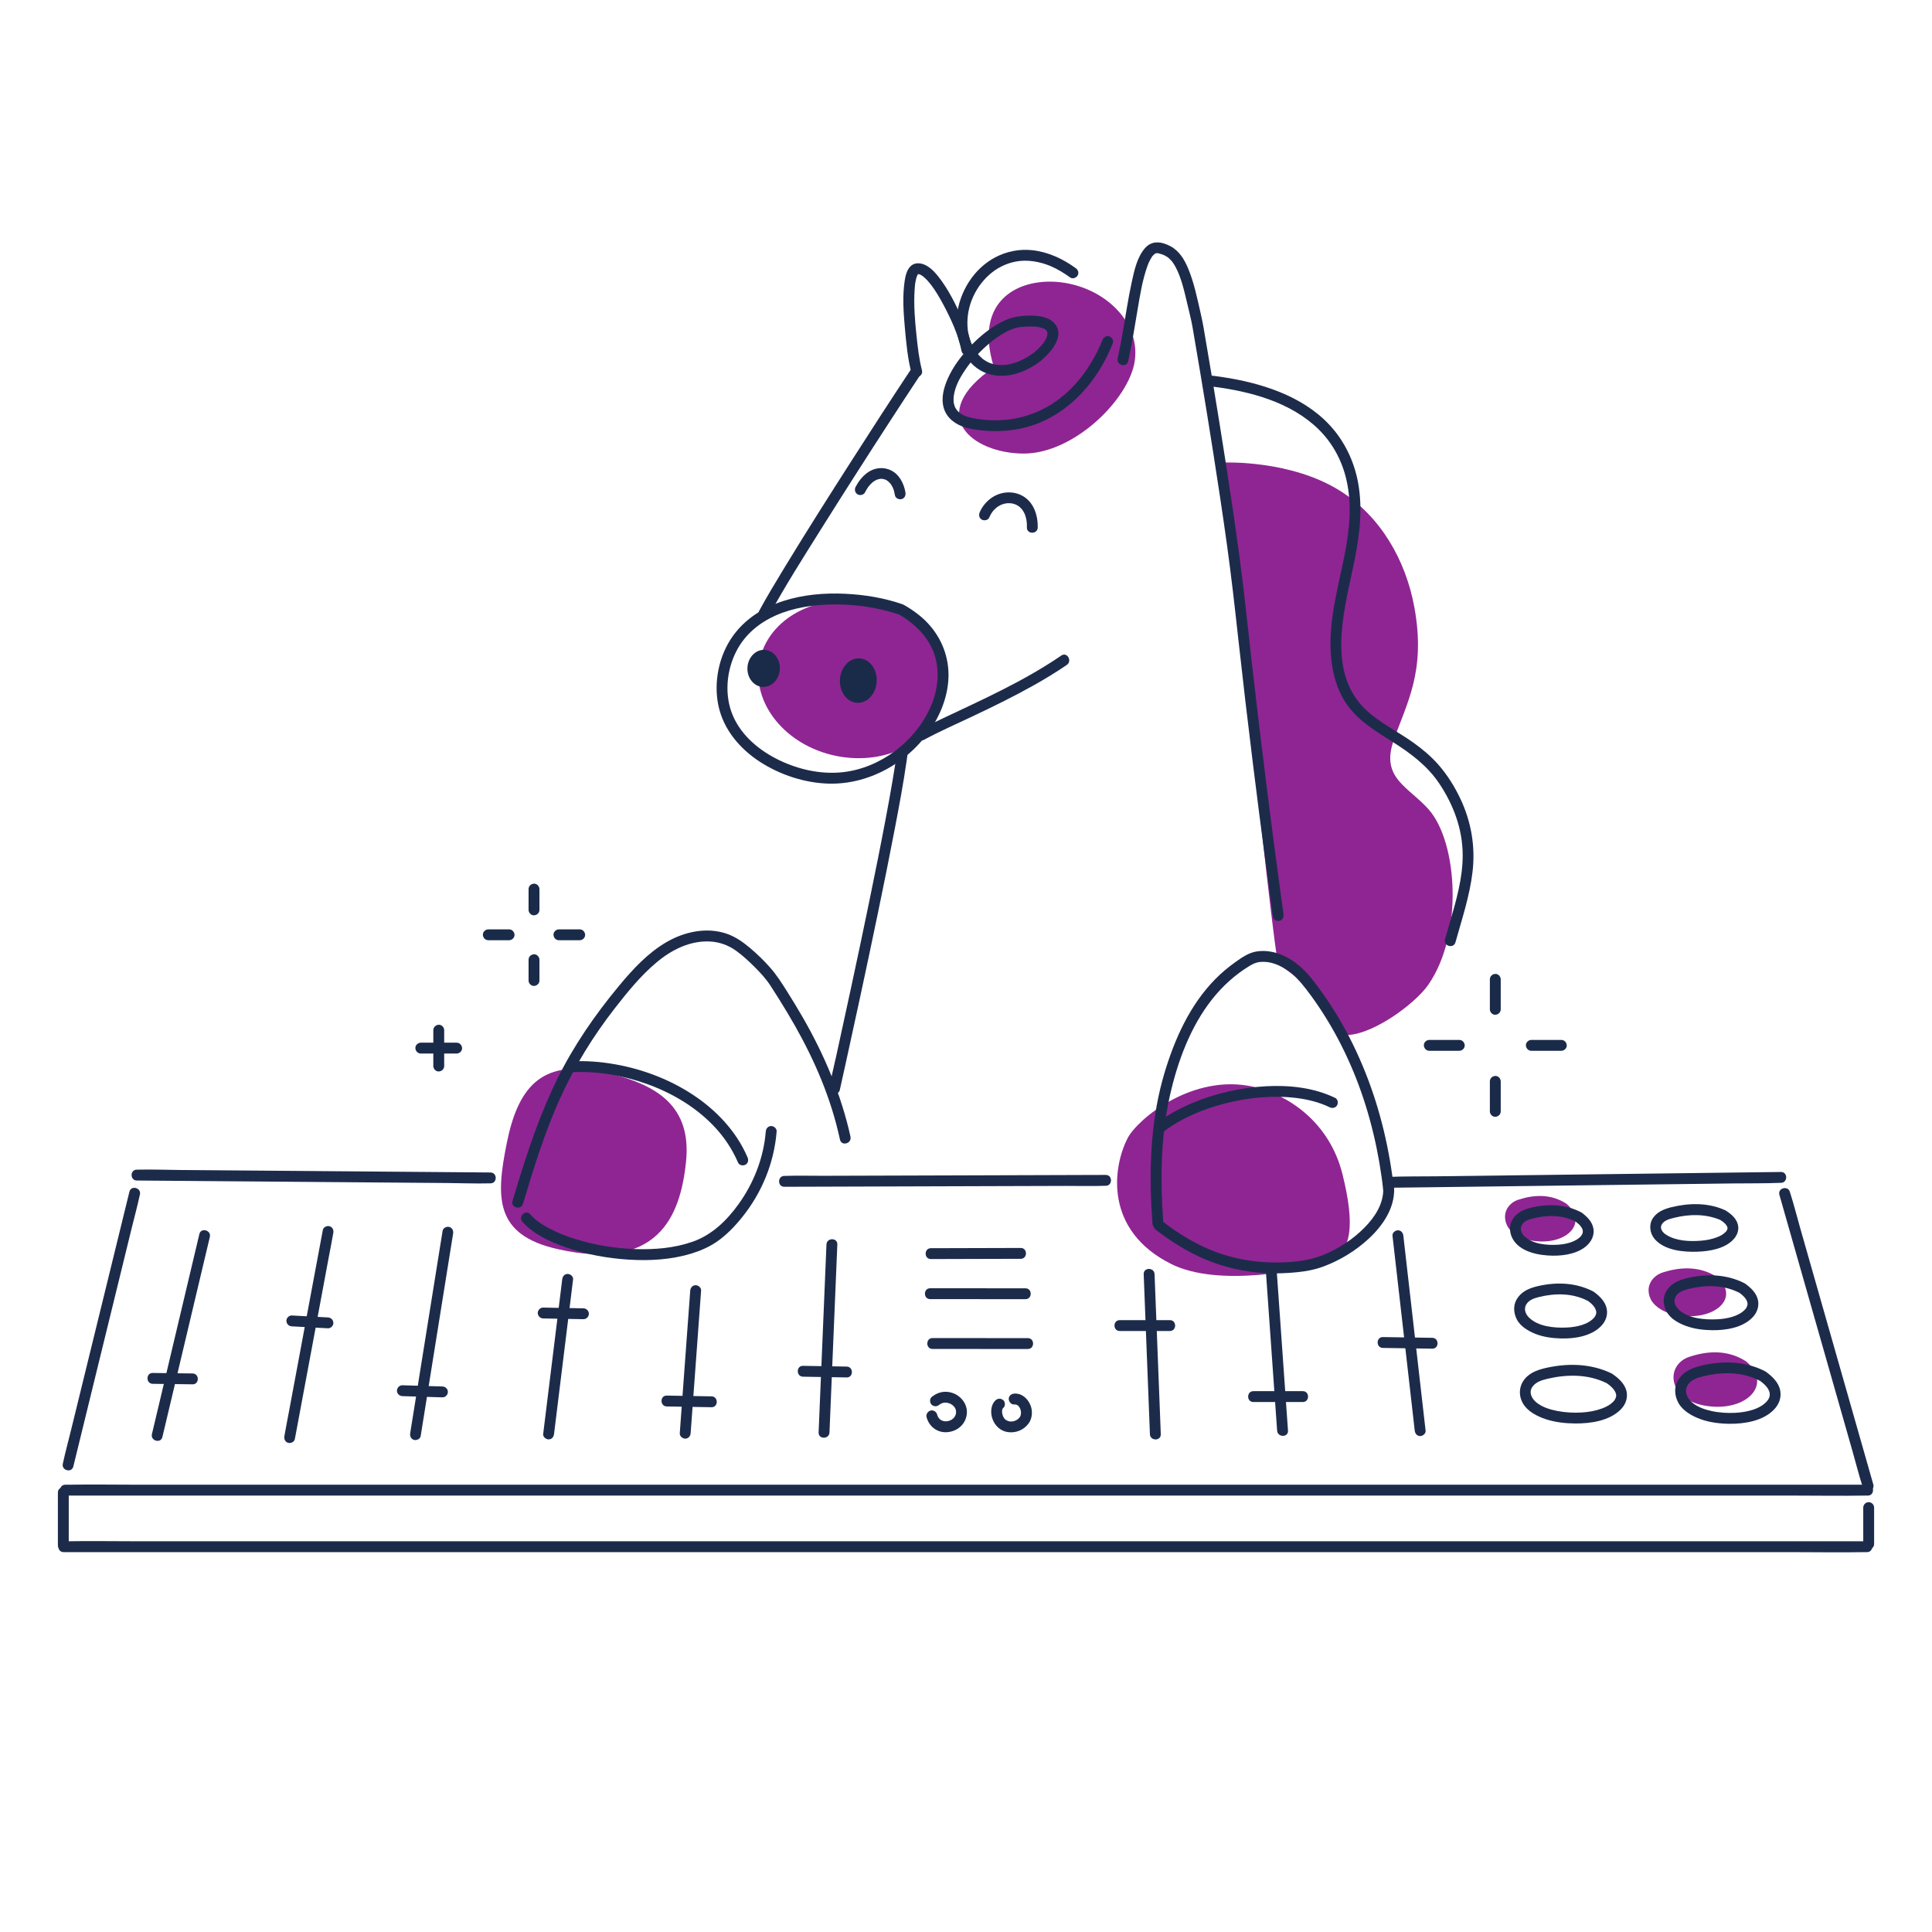 <?xml version="1.0" encoding="utf-8"?>
<svg xmlns="http://www.w3.org/2000/svg" id="Layer_6" data-name="Layer 6" viewBox="0 0 800 800">
  <defs>
    <style>
      .cls-1 {
        fill: #8f2593;
      }

      .cls-1, .cls-2, .cls-3 {
        stroke-width: 0px;
      }

      .cls-2 {
        fill: #1a2b49;
      }

      .cls-3 {
        fill: #1d2b4b;
      }
    </style>
  </defs>
  <path class="cls-1" d="M466.95,471.24c4.09-7.85,26.98-26.94,52.13-21.21,13.99,3.19,31.41,14.31,36.85,36.34,5.12,20.71,4.04,32.48-6.19,36.12-10.26,3.58-45.26,10.64-64.76.91-27.73-13.85-24.36-39.89-18.03-52.16Z"/>
  <path class="cls-1" d="M722.87,563.62c-7.4-4.7-15.57-4.31-22.97-1.91-4.97,1.38-8.91,6.56-5.88,13.02,2.15,4.02,6.69,6.23,10.74,7.09,17.34,3.7,29.88-8,18.44-17.96"/>
  <path class="cls-1" d="M648.38,498.28c-6.23-3.93-13.11-3.61-19.34-1.6-4.18,1.15-7.5,5.48-4.95,10.88,1.81,3.36,5.64,5.21,9.05,5.93,14.61,3.09,25.16-6.68,15.53-15.01"/>
  <path class="cls-1" d="M710.37,528.41c-6.86-4.13-14.44-3.79-21.3-1.68-4.61,1.21-8.26,5.77-5.45,11.45,2,3.53,6.21,5.48,9.96,6.24,16.08,3.25,27.71-7.03,17.1-15.79"/>
  <path class="cls-1" d="M284.05,481.23c-2.4,22.83-11.79,45.32-53.19,35.99-26.16-5.9-25.53-21.44-21-43.97,4.53-22.53,14.01-34.51,38.45-29.6,24.43,4.91,38.15,14.73,35.74,37.59Z"/>
  <path class="cls-1" d="M469.86,149.58c-2.4,15.79-25.15,38.26-45.97,38.23-21.37-.03-41.15-16.11-12.32-35.74-8.89-28.35,11.2-37.7,28.91-35.01,17.71,2.69,31.78,16.72,29.38,32.51Z"/>
  <path class="cls-1" d="M554.99,203.3c16.82,10.65,27.11,28.77,30.66,48.12,4.9,26.71-3.25,39.74-8.62,55.33-5.37,15.58,6.35,19.07,14.64,28.53,11.83,13.48,14.42,51.21-.2,72.43-5.61,8.14-24.3,21.83-35.35,20.85-4.91-11.79-14.48-21.18-27.02-29.48-6.92-47.68-21.94-207.56-21.94-207.56,0,0,27.48-1.09,47.83,11.78Z"/>
  <ellipse class="cls-1" cx="352.75" cy="281.34" rx="32.35" ry="38.97" transform="translate(7.42 571.74) rotate(-78.64)"/>
  <path class="cls-3" d="M373.68,250.2c-7.58-2.62-15.66-3.95-23.66-4.33-8.63-.42-17.51.34-25.76,3.02s-15.63,7.31-20.71,14.35c-5.87,8.13-8.14,19.22-6.06,29,2.09,9.86,8.91,17.86,17.21,23.23s18.45,8.72,28.33,9.01c17.8.52,35.03-9.91,43.95-25.14,4.05-6.91,6.48-15.13,5.6-23.19-.92-8.48-5.27-16-11.89-21.34-1.95-1.57-4.01-2.97-6.18-4.21-2.52-1.43-4.79,2.45-2.27,3.89,7.01,3.99,12.8,9.9,14.99,17.5,1.93,6.71.99,14.06-1.78,20.45-6.28,14.51-20.84,25.63-36.59,27.32-8.89.95-18.03-1.08-26.05-4.91s-15.61-9.94-19.28-18.38c-3.67-8.44-2.78-18.7,1.35-26.77,3.55-6.95,9.46-11.84,16.6-14.97s15.39-4.34,23.28-4.44c7.86-.1,15.36.79,22.92,2.8,1.62.43,3.22.92,4.81,1.47,2.74.95,3.92-3.4,1.2-4.34h0Z"/>
  <path class="cls-3" d="M382.62,306.33c6.4-3.46,13.08-6.4,19.65-9.5,8.61-4.07,17.18-8.25,25.49-12.9,4.77-2.67,9.46-5.51,13.98-8.6,2.37-1.63.13-5.53-2.27-3.89-15.39,10.54-32.5,18.18-49.3,26.13-3.3,1.56-6.61,3.13-9.82,4.87-2.55,1.38-.28,5.27,2.27,3.89h0Z"/>
  <path class="cls-3" d="M318.26,255.19c6.8-12.51,14.5-24.57,22.06-36.63,9.34-14.9,18.82-29.7,28.4-44.45,3.97-6.11,7.95-12.21,11.97-18.28,1.61-2.42-2.29-4.68-3.89-2.27-8.15,12.28-16.15,24.67-24.1,37.08-9.41,14.69-18.76,29.42-27.82,44.32-3.6,5.92-7.2,11.87-10.51,17.96-1.38,2.54,2.5,4.82,3.89,2.27h0Z"/>
  <path class="cls-3" d="M347.76,451.26c.81-3.61,1.6-7.22,2.4-10.83,1.98-8.99,3.94-17.98,5.88-26.98,2.53-11.76,5.03-23.53,7.47-35.3s4.82-23.55,7.08-35.36c1.75-9.16,3.47-18.34,4.8-27.57.14-.99.28-1.98.41-2.97.16-1.21-1.15-2.25-2.25-2.25-1.35,0-2.09,1.04-2.25,2.25-.08.62.03-.19-.02.17-.03.21-.06.42-.09.63-.06.44-.12.87-.19,1.31-.14.93-.28,1.87-.42,2.8-.32,2.06-.66,4.12-1.01,6.18-.83,4.91-1.73,9.8-2.64,14.69-2.19,11.65-4.53,23.28-6.92,34.89-2.43,11.83-4.93,23.65-7.47,35.46-2.03,9.46-4.08,18.91-6.16,28.36-.96,4.38-2.04,8.74-2.91,13.14-.01.06-.03.13-.04.19-.63,2.82,3.71,4.03,4.34,1.2h0Z"/>
  <path class="cls-3" d="M381.76,153.33c-1.24-4.87-1.75-9.6-2.26-14.42-.67-6.25-1.18-12.61-.78-18.89.04-.62.09-1.24.15-1.86.01-.11.11-.91.04-.42.04-.32.09-.64.15-.95.09-.52.2-1.03.34-1.54.06-.2.11-.4.18-.6.08-.23.34-.81.08-.27.15-.32.34-.62.51-.93-.09.16-.29.27.03,0,.41-.35-.44.27,0,0,.28-.17-.59.17-.11.05s-.5.08.04,0c.09-.01.18,0,.27,0,.3,0-.57-.15-.12-.02.23.07.46.13.7.2.31.09-.34-.22.17.09.19.12.39.22.58.34.12.07.67.47.51.35-.1-.08.45.39.59.51.97.88,1.85,1.88,2.66,2.92,1.8,2.33,3.65,5.46,5.15,8.28,3.15,5.94,6.2,12.46,7.49,19.11.55,2.84,4.89,1.64,4.34-1.2-1.25-6.44-4.16-12.77-7.11-18.58-1.64-3.23-3.43-6.4-5.57-9.33-1.7-2.32-3.65-4.8-6.22-6.21-2.05-1.13-4.75-1.49-6.55.31-1.52,1.52-2.07,3.83-2.39,5.89-.99,6.4-.53,13.04.04,19.46s1.18,12.78,2.75,18.92c.72,2.8,5.06,1.62,4.34-1.2h0Z"/>
  <path class="cls-3" d="M467.15,149.61c1.59-7.12,2.7-14.33,3.92-21.52,1.02-5.97,1.97-12.11,4.02-17.83.38-1.07.67-1.78,1.22-2.78.21-.39.45-.77.69-1.14.27-.41-.03,0,.2-.28.14-.17.29-.33.45-.49.13-.13.26-.25.4-.37.09-.08-.28.15.1-.05.14-.08.28-.16.43-.24.02,0-.29.1.14-.03s.1-.04.11-.04c.17,0,.33,0,.49,0,.45,0-.04-.02.09,0,.24.05.47.11.7.17.39.1.78.22,1.16.35.1.03.67.26.46.17-.19-.08.33.15.43.2.34.17.66.35.98.55.16.1.31.21.46.31.3.21-.17-.17.21.16.55.47,1.35,1.31,1.63,1.67.33.43,1,1.51,1.39,2.24,2.44,4.6,3.65,10.29,4.89,15.5.76,3.18,1.57,6.36,2.13,9.58,1.09,6.27,2.15,12.54,3.19,18.82,1.84,11.01,3.63,22.02,5.36,33.05,1.98,12.62,3.89,25.26,5.65,37.92,1.78,12.79,3.22,25.6,4.63,38.43,1.94,17.61,4.01,35.2,6.19,52.78,1.69,13.68,3.45,27.35,5.27,41.02.93,7.01,1.88,14.02,2.86,21.03.04.3.09.61.13.91.17,1.2,1.7,1.86,2.77,1.57,1.3-.36,1.74-1.56,1.57-2.77-.69-4.93-1.36-9.86-2.03-14.79-1.69-12.56-3.37-25.51-4.97-38.22-2.19-17.43-4.29-34.88-6.26-52.34-1.59-14.11-3.03-28.23-4.92-42.3-1.74-12.95-3.66-25.88-5.66-38.79-1.82-11.71-3.7-23.41-5.65-35.11-1.18-7.11-2.38-14.22-3.61-21.33-.35-2.01-.76-3.96-1.22-5.96-1.41-6.16-2.69-12.52-5.12-18.39-1.54-3.73-3.68-7.35-7.36-9.31s-7.65-2.51-10.53.76c-3.29,3.74-4.46,9.27-5.49,14-1.53,6.96-2.54,14.03-3.77,21.05-.62,3.56-1.29,7.11-2.08,10.63-.63,2.82,3.71,4.03,4.34,1.2h0Z"/>
  <path class="cls-3" d="M445.39,111c-5.33-3.86-11.39-6.68-17.97-7.4-5.27-.58-10.64.49-15.32,2.96-8.87,4.69-14.7,14.11-15.86,23.96-1.05,8.91,2.57,19.86,11.35,23.68,7.59,3.3,16.48.45,22.78-4.33,4.31-3.27,11.36-10.94,5.93-16.32-2.85-2.82-7.6-3-11.34-2.81-2.28.11-4.57.33-6.74,1.09s-4.02,1.7-5.88,2.84c-4.26,2.62-8.11,5.99-11.46,9.69s-6.31,7.7-8.33,12.19c-1.7,3.78-2.95,8.13-1.8,12.26,1.21,4.35,4.96,7.02,9.14,8.24,3.28.96,6.85,1.28,10.25,1.43s6.94-.07,10.38-.62c5.99-.96,11.8-3.18,16.94-6.41,8.95-5.61,15.98-14.08,20.71-23.46.98-1.94,1.86-3.94,2.65-5.96.44-1.13-.49-2.47-1.57-2.77-1.27-.35-2.32.44-2.77,1.57s-.5,1.26-.94,2.26c-.41.92-.85,1.83-1.3,2.73-.98,1.95-2.07,3.84-3.24,5.68-2.56,4-5.48,7.57-9.01,10.84-8.1,7.51-18.56,11.7-29.64,11.69-3.25,0-6.54-.27-9.73-.94-2.14-.45-3.61-.92-5.33-2.21.31.23-.03-.02-.14-.12-.16-.15-.32-.29-.47-.44-.13-.13-.25-.26-.37-.39-.06-.07-.12-.13-.17-.2-.37-.43.16.24-.02-.03-.21-.31-.41-.62-.58-.95-.08-.15-.15-.31-.22-.46.21.45-.02-.08-.08-.26-.12-.36-.2-.72-.28-1.08-.02-.08-.1-.61-.06-.31.04.28-.03-.36-.04-.5-.02-.4-.03-.79,0-1.19,0-.19.02-.37.03-.56.01-.17.1-.82.03-.36.6-4.07,2.36-7.3,4.67-10.75,2.48-3.71,5.59-7.16,9.05-10.21,1.71-1.51,3.13-2.63,5.03-3.88.86-.56,1.74-1.1,2.64-1.59.41-.22.83-.44,1.25-.64.19-.09.38-.18.57-.27.09-.04.19-.08.28-.13.24-.11-.27.11.12-.05.8-.32,1.61-.6,2.45-.8.37-.09.74-.16,1.12-.23s-.42.03.22-.03c.41-.04.82-.09,1.23-.12,1.22-.1,2.45-.16,3.67-.13.51,0,1.01.03,1.52.07.22.02.43.04.65.06.03,0,.37.05.11.01-.3-.04.24.04.29.05.77.15,1.52.34,2.26.61.13.05-.37-.21.01.01.14.08.29.15.44.23.12.07.23.15.34.21.45.25-.11-.14.05.03.18.18.36.37.54.54.07.06-.24-.45-.08-.1.05.11.15.29.22.38.24.29-.07-.22-.05-.14.03.12.08.24.12.36.03.1.04.22.07.32.09.24,0-.57-.01-.05,0,.24-.02.5,0,.74.02.42.05-.25.02-.13-.04.16-.06.32-.1.48-.06.27-.15.53-.24.79-.04.13-.09.25-.14.37.17-.46.07-.16-.05.09-.3.6-.63,1.17-1.01,1.72-.09.13-.18.26-.27.38-.3.43.16-.19-.09.12s-.5.6-.76.89c-.51.57-1.05,1.11-1.61,1.62-.32.29-.64.57-.97.84-.14.12-.29.24-.44.35-.03.02-.28.21-.07.06.23-.18-.23.17-.23.17-1.43,1.03-2.92,1.96-4.51,2.73-.36.17-.72.34-1.08.5.41-.18-.19.08-.29.12-.22.08-.43.17-.65.25-.87.32-1.75.59-2.65.8-.38.09-.77.17-1.15.24-.22.04-.45.08-.68.11-.26.04.09-.01.12-.01-.13.02-.26.03-.39.04-.87.08-1.73.12-2.6.08-.41-.02-.83-.05-1.24-.1.52.06-.13-.02-.25-.05-.22-.04-.44-.08-.65-.13-.4-.09-.8-.2-1.2-.33-.21-.07-.42-.15-.64-.22-.09-.03-.18-.07-.27-.1-.32-.13.32.14,0,0-.82-.37-1.59-.82-2.32-1.33-.11-.08-.22-.16-.33-.24.03.03.25.2.05.03-.16-.13-.32-.27-.48-.41-.38-.34-.74-.69-1.08-1.06-1.29-1.39-2.42-3.2-3.26-5.13-.16-.36.1.25-.05-.12-.04-.11-.09-.22-.13-.33-.08-.22-.17-.44-.24-.67-.18-.52-.34-1.05-.48-1.58-.13-.49-.25-.99-.34-1.5-.05-.27-.1-.54-.15-.81-.05-.33-.06-.41-.06-.46-.97-8.45,2.45-16.95,8.71-22.67,3.13-2.86,6.96-4.83,11.26-5.64,4.6-.87,9.78-.02,14.32,1.9,2.88,1.22,5.58,2.88,8.11,4.71.99.71,2.51.17,3.08-.81.66-1.14.18-2.36-.81-3.08h0Z"/>
  <path class="cls-3" d="M429.71,218.41c.08-5.07-1.66-10.54-6.37-13.12-3.9-2.14-8.84-1.76-12.52.69-2.25,1.5-4.04,3.61-5.12,6.09-.48,1.11-.33,2.41.81,3.08.95.56,2.59.31,3.08-.81.4-.91.88-1.78,1.48-2.58-.29.39.18-.2.24-.28.14-.16.29-.32.44-.48.32-.33.66-.63,1.01-.92-.41.33.17-.12.26-.18.17-.12.34-.23.52-.33s.35-.2.53-.3c.11-.06.75-.36.51-.26-.25.11.26-.1.37-.14.19-.07.38-.13.57-.18.43-.13.87-.22,1.31-.29.26-.04-.18.02-.19.02.11,0,.22-.03.33-.03.19-.01.38-.03.58-.03.44-.01.87.02,1.31.06.32.03-.43-.08-.11-.01.08.02.16.03.24.04.21.05.43.09.64.15.18.05.37.11.55.17.12.04.68.27.42.15-.3-.13.25.13.33.17.2.1.39.21.58.33.17.1.33.22.49.33.21.14-.1-.09-.12-.1.11.09.22.18.33.27.33.29.63.6.92.93.06.07.11.14.17.21.21.25-.21-.3-.02-.02.16.23.32.46.46.7.13.22.26.44.37.67.07.13.34.75.18.37.23.56.41,1.13.55,1.72.34,1.38.4,2.33.37,3.91-.05,2.9,4.45,2.9,4.5,0h0Z"/>
  <path class="cls-3" d="M374.92,203.92c-.59-3.63-2.51-7.45-5.95-9.14-3.25-1.61-7.03-1.13-9.91,1.03-2.04,1.53-3.6,3.54-4.77,5.8-.56,1.08-.28,2.44.81,3.08,1.01.59,2.52.28,3.08-.81.31-.6.64-1.18,1.01-1.75s.45-.67.75-1.02c.36-.43.75-.83,1.17-1.21.05-.05.58-.48.38-.33s.33-.23.39-.27c.4-.26.82-.49,1.25-.69-.51.24,0,0,.1-.02.21-.07.42-.14.64-.19s.42-.09.63-.13c-.63.12-.04.02.11,0,.18,0,.36-.01.55,0,.16,0,.84.12.17,0,.36.07.7.16,1.05.25.1.03.2.07.29.1-.3-.13-.33-.15-.11-.04.18.1.38.19.56.29s.36.24.54.35c.38.23-.3-.28.06.05.33.31.65.63.96.96.34.37-.18-.28.08.1.14.2.28.4.4.61s.26.44.37.66c.04.08.38.81.19.36.42,1,.68,2.07.86,3.14.2,1.2,1.69,1.87,2.77,1.57,1.27-.35,1.77-1.56,1.57-2.77h0Z"/>
  <path class="cls-3" d="M502.19,160.09c15.6,1.99,32.44,6.44,43.94,17.82,5.71,5.65,9.52,12.78,11.35,20.57,2.44,10.38,1.3,21.04-.74,31.38-2.21,11.19-5.3,22.29-5.76,33.74-.4,9.97,1.19,20.82,7.37,28.97,4.8,6.33,11.59,10.42,18.21,14.58,7.4,4.66,14.39,9.84,19.34,17.19,5.95,8.85,9.75,19.02,9.77,29.75.01,9.51-2.66,18.72-5.29,27.77-.69,2.37-1.38,4.74-2.04,7.11-.78,2.79,3.56,3.99,4.34,1.2,2.68-9.59,5.86-19.08,7.05-29.01,1.26-10.47-.48-20.81-4.98-30.34-2.4-5.08-5.42-9.93-9.13-14.16-3.05-3.48-6.6-6.46-10.36-9.14-6.37-4.55-13.62-8.03-19.4-13.35-16.23-14.94-9.75-39.71-5.74-58.45,2.39-11.16,4.23-22.44,2.57-33.84-1.25-8.63-4.63-16.79-10.13-23.58-10.59-13.06-27.61-18.98-43.66-21.73-2.23-.38-4.46-.7-6.7-.99-1.21-.15-2.25,1.14-2.25,2.25,0,1.34,1.04,2.1,2.25,2.25h0Z"/>
  <g>
    <ellipse class="cls-2" cx="355.41" cy="281.81" rx="9.22" ry="7.62" transform="translate(54.85 621.52) rotate(-86.91)"/>
    <ellipse class="cls-2" cx="316.22" cy="276.77" rx="7.68" ry="6.72" transform="translate(22.8 577.61) rotate(-86.91)"/>
  </g>
  <g>
    <path class="cls-3" d="M481.73,506.64c-1.31-17.68-1.19-35.67,2.72-53.04,3.16-14.07,8.52-28.6,17.59-39.98,4.26-5.35,9.35-9.98,15.19-13.54,1.27-.77,2.36-1.37,3.83-1.65,1.03-.19,2.37-.2,3.57-.07,2.88.33,5.68,1.6,8.11,3.2,3.26,2.15,5.82,5.08,8.18,8.14,2.49,3.23,4.83,6.59,7.02,10.02,4.36,6.82,8.14,14,11.37,21.42,6.39,14.66,10.53,30.32,12.77,46.14.26,1.83.48,3.67.68,5.5.13,1.21.94,2.25,2.25,2.25,1.11,0,2.38-1.03,2.25-2.25-1.83-16.59-5.63-32.97-11.81-48.49-3.14-7.89-6.83-15.55-11.17-22.85-2.19-3.68-4.54-7.27-7.05-10.75s-5.01-6.96-8.14-9.84c-5.03-4.62-11.74-7.93-18.71-6.88-3.37.51-6.25,2.57-8.97,4.51-2.98,2.13-5.79,4.5-8.35,7.12-10.44,10.68-16.73,24.76-20.94,38.91-5.29,17.8-6.28,36.64-5.36,55.1.12,2.33.27,4.67.44,7,.09,1.21.97,2.25,2.25,2.25,1.15,0,2.34-1.03,2.25-2.25h0Z"/>
    <path class="cls-3" d="M552.85,454.61c-8.81-4.26-18.9-5.34-28.58-4.82-10.44.55-20.87,2.88-30.51,6.93-4.97,2.09-9.76,4.62-14.07,7.89-.97.73-1.47,1.94-.81,3.08.56.95,2.1,1.55,3.08.81,7.48-5.67,16.38-9.29,25.42-11.6,9.54-2.43,19.6-3.44,29.4-2.25,4.73.58,9.5,1.76,13.8,3.84,1.09.53,2.43.3,3.08-.81.58-.99.29-2.55-.81-3.08h0Z"/>
    <path class="cls-3" d="M572.77,492.12c.2,6.22-3.44,11.83-7.72,16.17-4.77,4.84-10.7,8.74-16.99,11.3-6.86,2.79-14.32,3.31-21.66,3.15-7.92-.17-15.74-1.64-23.16-4.41-7.82-2.93-15.08-7.34-21.66-12.45-.96-.74-2.25-.93-3.18,0-.78.78-.96,2.43,0,3.18,6.43,5,13.29,9.33,20.82,12.49,7.75,3.25,15.99,5.1,24.38,5.59,4.59.27,9.2.11,13.77-.37,3.61-.38,7.05-1.02,10.47-2.28,6.98-2.57,13.52-6.56,18.97-11.62,5.74-5.33,10.73-12.6,10.47-20.74-.09-2.89-4.59-2.9-4.5,0h0Z"/>
  </g>
  <g>
    <path class="cls-3" d="M352.18,470.7c-3.85-17.38-10.78-33.75-19.62-49.16-2.19-3.82-4.48-7.57-6.83-11.29-2.09-3.31-4.17-6.57-6.77-9.52s-5.33-5.61-8.28-8.1-6-4.67-9.67-5.96c-8.28-2.9-17.56-.89-24.97,3.4-7.81,4.53-14.05,11.31-19.76,18.19-9.92,11.96-18.77,24.78-25.64,38.74s-11.91,28.94-16.49,43.88c-.65,2.13-1.29,4.26-1.93,6.39-.83,2.78,3.51,3.97,4.34,1.2,4.43-14.81,9.03-29.66,15.41-43.77,6-13.28,13.66-25.7,22.61-37.19,5.27-6.77,10.78-13.58,17.39-19.09,6.19-5.17,13.84-9.02,22.09-8.56,3.89.21,7.54,1.54,10.7,3.8,2.78,1.98,5.31,4.36,7.72,6.76s4.73,4.91,6.58,7.77c2.35,3.62,4.64,7.27,6.86,10.97,8.73,14.53,15.99,29.85,20.34,46.28.57,2.14,1.08,4.29,1.56,6.46.63,2.83,4.97,1.63,4.34-1.2h0Z"/>
    <path class="cls-3" d="M309.51,479.18c-4.59-10.7-12.83-19.39-22.45-25.77-9.63-6.39-20.79-10.64-32.15-12.67-6.06-1.08-12.24-1.58-18.4-1.25-2.88.15-2.9,4.65,0,4.5,10.63-.57,21.32,1.27,31.33,4.85,10.34,3.7,20.14,9.47,27.75,17.46,4.22,4.43,7.63,9.53,10.04,15.15.48,1.12,2.12,1.37,3.08.81,1.16-.68,1.29-1.96.81-3.08h0Z"/>
    <path class="cls-3" d="M317.09,468.52c-.87,10.81-4.91,21.22-11.22,30.02-4.99,6.95-11.12,12.84-19.08,15.63-7.54,2.64-15.63,3.3-23.57,3.05-8.37-.27-16.74-1.62-24.74-4.09-3.97-1.22-7.63-2.63-11.25-4.59-3.09-1.68-5.43-3.21-7.7-5.75-1.94-2.16-5.11,1.03-3.18,3.18,4.67,5.21,11.59,8.29,18.06,10.56,8.33,2.92,17.17,4.52,25.97,5.06,8.59.53,17.5.03,25.77-2.48,3.67-1.11,7.28-2.65,10.46-4.8,4.07-2.76,7.61-6.44,10.68-10.26,8.18-10.16,13.26-22.51,14.3-35.53.1-1.21-1.1-2.25-2.25-2.25-1.3,0-2.15,1.03-2.25,2.25h0Z"/>
  </g>
  <path class="cls-3" d="M574.66,491.83c5.41-.07,10.82-.14,16.23-.2,12.99-.16,25.98-.32,38.97-.49,15.62-.2,31.24-.39,46.86-.59,13.57-.17,27.15-.34,40.72-.51,6.57-.08,13.18.02,19.74-.25.09,0,.18,0,.27,0,2.89-.04,2.9-4.54,0-4.5-5.41.07-10.82.14-16.23.2-12.99.16-25.98.32-38.97.49-15.62.2-31.24.39-46.86.59-13.57.17-27.15.34-40.72.51-6.57.08-13.18-.02-19.74.25-.09,0-.18,0-.27,0-2.89.04-2.9,4.54,0,4.5h0Z"/>
  <path class="cls-3" d="M457.86,486.51c-4.41.01-8.83.03-13.24.04-10.6.03-21.19.06-31.79.1-12.82.04-25.64.08-38.46.12-11.08.03-22.16.07-33.24.1-5.37.02-10.77-.15-16.13.05-.07,0-.15,0-.22,0-2.9,0-2.9,4.51,0,4.5,4.41-.01,8.83-.03,13.24-.04,10.6-.03,21.19-.06,31.79-.1,12.82-.04,25.64-.08,38.46-.12,11.08-.03,22.16-.07,33.24-.1,5.37-.02,10.77.15,16.13-.05.07,0,.15,0,.22,0,2.9,0,2.9-4.51,0-4.5h0Z"/>
  <path class="cls-3" d="M203.09,485.5c-4.88-.04-9.75-.08-14.63-.12-11.62-.09-23.24-.19-34.86-.28-14.13-.11-28.27-.23-42.4-.34-12.15-.1-24.3-.19-36.45-.29-5.93-.05-11.9-.29-17.83-.14-.08,0-.16,0-.25,0-2.9-.02-2.9,4.48,0,4.5,4.88.04,9.75.08,14.63.12,11.62.09,23.24.19,34.86.28,14.13.11,28.27.23,42.4.34,12.15.1,24.3.19,36.45.29,5.93.05,11.9.29,17.83.14.08,0,.16,0,.25,0,2.9.02,2.9-4.48,0-4.5h0Z"/>
  <path class="cls-3" d="M53.59,493.46c-.92,3.74-1.83,7.48-2.75,11.22-2.2,8.98-4.4,17.95-6.59,26.93-2.65,10.81-5.3,21.63-7.95,32.44-2.3,9.38-4.6,18.77-6.89,28.15-1.11,4.54-2.36,9.08-3.34,13.65-.01.07-.03.13-.05.2-.69,2.81,3.65,4.01,4.34,1.2.92-3.74,1.83-7.48,2.75-11.22,2.2-8.98,4.4-17.95,6.59-26.93,2.65-10.81,5.3-21.63,7.95-32.44,2.3-9.38,4.6-18.77,6.89-28.15,1.11-4.54,2.36-9.08,3.34-13.65.01-.07.03-.13.05-.2.69-2.81-3.65-4.01-4.34-1.2h0Z"/>
  <path class="cls-3" d="M736.81,494.75c1.15,4.04,2.3,8.07,3.45,12.11,2.74,9.61,5.48,19.22,8.22,28.82,3.34,11.7,6.67,23.39,10.01,35.09,2.86,10.05,5.73,20.09,8.59,30.14,1.4,4.91,2.64,9.89,4.21,14.75.02.07.04.14.06.2.79,2.78,5.14,1.6,4.34-1.2-1.15-4.04-2.3-8.07-3.45-12.11-2.74-9.61-5.48-19.22-8.22-28.82-3.34-11.7-6.67-23.39-10.01-35.09-2.86-10.05-5.73-20.09-8.59-30.14-1.4-4.91-2.64-9.89-4.21-14.75-.02-.07-.04-.14-.06-.2-.79-2.78-5.14-1.6-4.34,1.2h0Z"/>
  <path class="cls-3" d="M773.41,614.79h-20.1c-18.07,0-36.14,0-54.21,0-26.79,0-53.58,0-80.37,0-32.68,0-65.37,0-98.05,0-35.67,0-71.35,0-107.02,0-36.25,0-72.51,0-108.76,0-33.57,0-67.15,0-100.72,0-28.47,0-56.95,0-85.42,0-20.47,0-40.94,0-61.41,0-9.67,0-19.36-.17-29.03,0-.42,0-.85,0-1.27,0-2.9,0-2.9,4.5,0,4.5h20.1c18.07,0,36.14,0,54.21,0,26.79,0,53.58,0,80.37,0,32.68,0,65.37,0,98.05,0,35.67,0,71.35,0,107.02,0,36.25,0,72.51,0,108.76,0,33.57,0,67.15,0,100.72,0,28.47,0,56.95,0,85.42,0,20.47,0,40.94,0,61.41,0,9.67,0,19.36.17,29.03,0,.42,0,.85,0,1.27,0,2.9,0,2.9-4.5,0-4.5h0Z"/>
  <path class="cls-3" d="M771.53,624.26c0,5.03,0,10.06,0,15.09,0,1.22,1.03,2.25,2.25,2.25s2.25-1.03,2.25-2.25c0-5.03,0-10.06,0-15.09,0-1.22-1.03-2.25-2.25-2.25s-2.25,1.03-2.25,2.25h0Z"/>
  <path class="cls-3" d="M773.07,638.21H56.66c-9.68,0-19.37-.17-29.04,0-.42,0-.85,0-1.27,0-2.9,0-2.9,4.5,0,4.5h716.41c9.68,0,19.37.17,29.04,0,.42,0,.85,0,1.27,0,2.9,0,2.9-4.5,0-4.5h0Z"/>
  <path class="cls-3" d="M28.47,639.81v-21.77c0-2.9-4.5-2.9-4.5,0v21.77c0,2.9,4.5,2.9,4.5,0h0Z"/>
  <path class="cls-3" d="M480.66,593.87c-.29-7.48-.58-14.96-.87-22.44-.46-11.87-.92-23.75-1.39-35.62-.11-2.73-.21-5.47-.32-8.2-.11-2.89-4.61-2.9-4.5,0,.29,7.48.58,14.96.87,22.44.46,11.87.92,23.75,1.39,35.62.11,2.73.21,5.47.32,8.2.11,2.89,4.61,2.9,4.5,0h0Z"/>
  <path class="cls-3" d="M533.33,592.39c-.53-7.47-1.05-14.93-1.58-22.4-.84-11.85-1.67-23.71-2.51-35.56-.19-2.73-.39-5.46-.58-8.19-.2-2.87-4.7-2.89-4.5,0,.53,7.47,1.05,14.93,1.58,22.4.84,11.85,1.67,23.71,2.51,35.56.19,2.73.39,5.46.58,8.19.2,2.87,4.7,2.89,4.5,0h0Z"/>
  <path class="cls-3" d="M590.31,592.39c-1.04-9.14-2.09-18.27-3.13-27.41-1.65-14.45-3.3-28.9-4.95-43.35-.38-3.31-.76-6.63-1.13-9.94-.14-1.21-.94-2.25-2.25-2.25-1.11,0-2.39,1.03-2.25,2.25,1.04,9.14,2.09,18.27,3.13,27.41,1.65,14.45,3.3,28.9,4.95,43.35.38,3.31.76,6.63,1.13,9.94.14,1.21.94,2.25,2.25,2.25,1.11,0,2.39-1.03,2.25-2.25h0Z"/>
  <path class="cls-3" d="M285.81,534.43c-.49,6.66-.98,13.31-1.47,19.97-.78,10.6-1.56,21.2-2.33,31.8-.18,2.42-.36,4.84-.53,7.26-.09,1.21,1.1,2.25,2.25,2.25,1.29,0,2.16-1.03,2.25-2.25.49-6.66.98-13.31,1.47-19.97.78-10.6,1.56-21.2,2.33-31.8.18-2.42.36-4.84.53-7.26.09-1.21-1.1-2.25-2.25-2.25-1.29,0-2.16,1.03-2.25,2.25h0Z"/>
  <path class="cls-3" d="M342.22,515.31c-.37,8.8-.74,17.6-1.1,26.4-.58,13.93-1.17,27.86-1.75,41.79-.13,3.22-.27,6.43-.4,9.65-.12,2.9,4.38,2.89,4.5,0,.37-8.8.74-17.6,1.1-26.4.58-13.93,1.17-27.86,1.75-41.79.13-3.22.27-6.43.4-9.65.12-2.9-4.38-2.89-4.5,0h0Z"/>
  <path class="cls-3" d="M383.69,586.91c.77,2.72,2.66,4.89,5.38,5.77,2.32.75,4.99.35,7.09-.83,2.35-1.32,3.84-3.61,4.17-6.26.39-3.17-1.28-6.11-3.9-7.82-1.47-.96-3.32-1.49-5.07-1.46-2.11.04-3.97.84-5.58,2.17-.91.75-.84,2.41,0,3.18.97.89,2.21.8,3.18,0,.44-.36-.4.24.07-.05.14-.08.27-.18.41-.26s.28-.15.42-.22c.46-.25-.46.14.03-.02.24-.08.48-.16.73-.22.03,0,.44-.08.44-.09-.35.04-.4.05-.15.03.1,0,.2-.01.3-.02.25,0,.49,0,.74.01.5.04.07.12-.01-.01.02.04.38.07.43.08.24.05.47.12.7.2.03,0,.41.15.41.15-.31-.13-.36-.15-.14-.05.09.04.17.08.26.13.23.12.46.26.68.41.03.02.29.21.29.21-.05.04-.4-.34-.01.01.21.19.4.4.6.61.27.28-.09-.08-.09-.13,0,.08.27.39.31.46.07.12.14.24.21.36l.06.12c.1.22.08.17-.06-.16-.03.13.17.51.21.66.02.1.03.33.09.41-.18-.26-.05-.45-.02-.07.02.25.02.5.01.75,0,.12-.02.24-.03.36-.01.45.13-.56.01-.13-.06.22-.1.45-.16.67-.02.07-.05.14-.07.21-.13.41-.13-.03.06-.13-.11.05-.28.55-.36.68-.05.08-.1.15-.15.23-.17.27-.14-.03.13-.15-.14.06-.31.37-.43.48-.13.13-.26.25-.39.37-.28.26-.16-.05.12-.08-.09.01-.27.19-.35.25-.17.11-.34.21-.51.3-.08.04-.16.08-.24.12-.3.15-.25-.04.14-.05-.18,0-.44.16-.61.22-.21.06-.42.12-.63.16-.11.02-.21.04-.32.06-.42.09.6-.04.17-.03-.18,0-.36.03-.54.03-.22,0-.43,0-.64-.02s-.48-.14.17.03c-.1-.03-.21-.03-.32-.05-.24-.05-.49-.11-.72-.19-.07-.02-.23-.12-.3-.11.37-.04.44.21.15.05-.22-.12-.44-.24-.66-.38s-.24-.32.1.09c-.07-.08-.17-.14-.25-.22-.2-.18-.37-.38-.55-.57-.3-.31.28.46.07.08-.07-.12-.16-.23-.23-.35-.14-.23-.23-.5-.38-.73.31.47.11.25.03.04-.06-.17-.11-.35-.16-.53-.32-1.13-1.61-1.95-2.77-1.57s-1.91,1.55-1.57,2.77h0Z"/>
  <path class="cls-3" d="M412.28,579.8c-2.06,1.83-2.2,5.14-1.37,7.59.98,2.91,3.29,5.17,6.41,5.61,3.36.48,6.65-.88,8.65-3.65,1.47-2.03,1.68-5,.79-7.31-1.09-2.84-3.58-5.2-6.81-4.98-1.17.08-2.31.98-2.25,2.25.05,1.15.99,2.33,2.25,2.25.23-.02.46,0,.7,0,.42.02-.48-.11-.21-.03.09.03.18.04.27.06.11.03.21.06.31.1.39.11-.43-.22-.19-.08.2.12.42.21.61.34.48.32-.37-.34.06.05.15.14.28.29.42.43.13.13.23.37-.11-.15.06.09.13.18.2.28.13.19.24.39.34.59.05.1.09.21.15.31-.3-.5-.14-.35-.07-.16.07.2.14.4.19.61.05.19.09.38.13.57.09.44-.05-.58-.02-.14.01.14.02.27.03.41,0,.21,0,.43,0,.64,0,.12-.03.23-.03.35,0-.02.11-.6.03-.25-.05.23-.1.45-.17.68-.02.07-.05.15-.08.22-.12.37.26-.53,0,0-.09.18-.19.35-.3.51-.2.3-.23.08.07-.07-.09.05-.21.25-.29.33-.17.18-.35.34-.53.5-.37.35.42-.28,0,0-.12.08-.24.17-.36.24-.25.16-.51.28-.77.41-.31.16.12-.09.13-.06,0,0-.38.14-.41.14-.23.07-.47.13-.71.18l-.14.03c-.25.04-.19.03.16-.02-.05-.05-.5.03-.58.04-.1,0-.7-.07-.73-.03l.3.04c-.1-.01-.2-.03-.29-.05-.1-.02-.19-.04-.29-.07-.15-.04-.29-.08-.43-.13l-.14-.05c-.23-.09-.19-.07.11.06-.23-.18-.57-.29-.83-.45-.23-.15-.3-.35.03.05-.05-.06-.13-.11-.18-.16-.18-.17-.35-.35-.51-.53-.24-.27.11.13.12.16-.03-.1-.16-.23-.21-.31-.14-.22-.26-.44-.37-.67s-.06-.44.02.07c-.03-.16-.12-.33-.17-.49-.08-.25-.14-.5-.2-.75-.02-.12-.03-.27-.07-.38.08.22.05.5.02.1-.02-.25-.03-.5-.02-.74,0-.12.02-.24.02-.36.02-.4-.12.61,0,.02.05-.22.15-.43.19-.65-.09.52-.17.37-.05.14.05-.09.1-.19.16-.28.24-.37.04.11-.1.12.05,0,.25-.25.29-.29.88-.79.86-2.39,0-3.18-.94-.86-2.24-.84-3.18,0h0Z"/>
  <path class="cls-3" d="M422.65,516.75c-10.87.03-21.74.06-32.62.09-1.52,0-3.04,0-4.56.01-2.9,0-2.9,4.51,0,4.5,10.87-.03,21.74-.06,32.62-.09,1.52,0,3.04,0,4.56-.01,2.9,0,2.9-4.51,0-4.5h0Z"/>
  <path class="cls-3" d="M424.62,533.46c-11.53,0-23.06-.01-34.59-.02-1.62,0-3.24,0-4.86,0-2.9,0-2.9,4.5,0,4.5,11.53,0,23.06.01,34.59.02,1.62,0,3.24,0,4.86,0,2.9,0,2.9-4.5,0-4.5h0Z"/>
  <path class="cls-3" d="M425.6,554.09c-11.53,0-23.06-.01-34.59-.02-1.62,0-3.24,0-4.86,0-2.9,0-2.9,4.5,0,4.5,11.53,0,23.06.01,34.59.02,1.62,0,3.24,0,4.86,0,2.9,0,2.9-4.5,0-4.5h0Z"/>
  <path class="cls-3" d="M484.42,546.64h-20.76c-2.9,0-2.9,4.5,0,4.5h20.76c2.9,0,2.9-4.5,0-4.5h0Z"/>
  <path class="cls-3" d="M350.58,565.87c-5.26-.09-10.52-.18-15.79-.27-.76-.01-1.52-.03-2.27-.04-2.9-.05-2.9,4.45,0,4.5,5.26.09,10.52.18,15.79.27.76.01,1.52.03,2.27.04,2.9.05,2.9-4.45,0-4.5h0Z"/>
  <path class="cls-3" d="M294.62,578.2c-5.4-.09-10.79-.19-16.19-.28-.78-.01-1.55-.03-2.33-.04-2.9-.05-2.9,4.45,0,4.5,5.4.09,10.79.19,16.19.28.78.01,1.55.03,2.33.04,2.9.05,2.9-4.45,0-4.5h0Z"/>
  <path class="cls-3" d="M232.8,529.76c-.89,7.21-1.78,14.42-2.66,21.63-1.42,11.49-2.83,22.98-4.25,34.47-.32,2.64-.65,5.27-.97,7.91-.15,1.21,1.14,2.25,2.25,2.25,1.34,0,2.1-1.04,2.25-2.25.89-7.21,1.78-14.42,2.66-21.63,1.42-11.49,2.83-22.98,4.25-34.47.32-2.64.65-5.27.97-7.91.15-1.21-1.14-2.25-2.25-2.25-1.34,0-2.1,1.04-2.25,2.25h0Z"/>
  <path class="cls-3" d="M241.59,541.75c-4.86-.09-9.71-.18-14.57-.27-.7-.01-1.4-.03-2.1-.04-1.22-.02-2.25,1.05-2.25,2.25s1.03,2.23,2.25,2.25c4.86.09,9.71.18,14.57.27.7.01,1.4.03,2.1.04,1.22.02,2.25-1.05,2.25-2.25s-1.03-2.23-2.25-2.25h0Z"/>
  <path class="cls-3" d="M133.68,509.32c-.53,2.83-1.06,5.67-1.59,8.5-1.26,6.77-2.52,13.53-3.79,20.3-1.53,8.23-3.07,16.46-4.6,24.69-1.33,7.12-2.66,14.23-3.98,21.35-.64,3.46-1.35,6.91-1.94,10.38,0,.05-.02.1-.03.14-.22,1.19.33,2.43,1.57,2.77,1.1.3,2.54-.37,2.77-1.57.53-2.83,1.06-5.67,1.59-8.5,1.26-6.77,2.52-13.53,3.79-20.3,1.53-8.23,3.07-16.46,4.6-24.69,1.33-7.12,2.66-14.23,3.98-21.35.64-3.46,1.35-6.91,1.94-10.38,0-.05.02-.1.03-.14.22-1.19-.33-2.43-1.57-2.77-1.1-.3-2.54.37-2.77,1.57h0Z"/>
  <path class="cls-3" d="M135.79,545.52c-4.36-.24-8.72-.47-13.07-.71-.63-.03-1.25-.07-1.88-.1-1.18-.06-2.3,1.08-2.25,2.25.06,1.27.99,2.18,2.25,2.25,4.36.24,8.72.47,13.07.71.63.03,1.25.07,1.88.1,1.18.06,2.3-1.08,2.25-2.25-.06-1.27-.99-2.18-2.25-2.25h0Z"/>
  <path class="cls-3" d="M82.55,511c-2.22,9.38-4.45,18.75-6.67,28.13-3.52,14.83-7.03,29.67-10.55,44.5-.81,3.4-1.61,6.79-2.42,10.19-.67,2.82,3.67,4.02,4.34,1.2,2.22-9.38,4.45-18.75,6.67-28.13,3.52-14.83,7.03-29.67,10.55-44.5.81-3.4,1.61-6.79,2.42-10.19.67-2.82-3.67-4.02-4.34-1.2h0Z"/>
  <path class="cls-3" d="M79.73,568.72c-4.8-.06-9.61-.12-14.41-.18-.69,0-1.38-.02-2.07-.03-2.9-.04-2.9,4.46,0,4.5,4.8.06,9.61.12,14.41.18.69,0,1.38.02,2.07.03,2.9.04,2.9-4.46,0-4.5h0Z"/>
  <path class="cls-3" d="M183.28,509.63c-1.51,9.44-3.03,18.89-4.54,28.33-2.41,15.05-4.82,30.1-7.23,45.15-.55,3.45-1.11,6.9-1.66,10.35-.19,1.2.31,2.42,1.57,2.77,1.07.29,2.57-.36,2.77-1.57,1.51-9.44,3.03-18.89,4.54-28.33,2.41-15.05,4.82-30.1,7.23-45.15.55-3.45,1.11-6.9,1.66-10.35.19-1.2-.31-2.42-1.57-2.77-1.07-.29-2.57.36-2.77,1.57h0Z"/>
  <path class="cls-3" d="M183.21,574.11c-4.83-.15-9.66-.3-14.5-.44-.7-.02-1.39-.04-2.09-.06-1.22-.04-2.25,1.06-2.25,2.25,0,1.25,1.03,2.21,2.25,2.25,4.83.15,9.66.3,14.5.44.7.02,1.39.04,2.09.06,1.22.04,2.25-1.06,2.25-2.25,0-1.25-1.03-2.21-2.25-2.25h0Z"/>
  <path class="cls-3" d="M593.08,553.96c-5.96-.09-11.92-.18-17.88-.27-.86-.01-1.72-.03-2.57-.04-2.9-.04-2.9,4.46,0,4.5,5.96.09,11.92.18,17.88.27.86.01,1.72.03,2.57.04,2.9.04,2.9-4.46,0-4.5h0Z"/>
  <path class="cls-3" d="M539.46,576.05h-20.45c-2.9,0-2.9,4.5,0,4.5h20.45c2.9,0,2.9-4.5,0-4.5h0Z"/>
  <path class="cls-3" d="M667.15,568.62c-8.22-3.9-17.32-4.22-26.12-2.38-3.55.74-7.25,1.82-9.65,4.74s-2.67,6.81-.76,10.14,5.89,5.36,9.44,6.53c3.92,1.3,8.21,1.76,12.33,1.78,6.26.03,13.89-1.07,18.58-5.65,2.03-1.98,3.14-4.68,2.57-7.51-.65-3.26-3.4-5.67-6.01-7.44-2.41-1.63-4.66,2.27-2.27,3.89.99.67,1.9,1.41,2.69,2.31.5.56.98,1.42,1.14,1.96.05.19.1.38.13.58.02.1.03-.25,0,.17-.01.19,0,.38-.02.56-.02.27.01-.11.02-.13-.03.12-.04.25-.08.37-.17.51-.47,1.13-.81,1.52-1.28,1.45-2.99,2.44-4.97,3.16-2.69.99-5.54,1.49-8.39,1.66-3.38.2-6.82.01-10.15-.63-2.98-.58-6.15-1.54-8.56-3.47-1.86-1.49-3.24-3.94-1.94-6.19s4.05-3.1,6.44-3.66c7.97-1.88,16.58-1.97,24.12,1.61,1.1.52,2.43.3,3.08-.81.57-.98.3-2.55-.81-3.08h0Z"/>
  <path class="cls-3" d="M730.87,567.8c-8.07-4.13-17.16-4.46-25.88-2.46-3.69.84-7.2,2.13-9.55,5.27s-2.24,6.97-.49,10.23,5.56,5.47,9.05,6.75c3.84,1.41,8.08,1.93,12.15,1.97,6.26.06,13.93-1.17,18.47-5.93,2-2.1,3.06-4.82,2.55-7.72-.59-3.4-3.28-5.95-5.94-7.89-.98-.72-2.51-.17-3.08.81-.67,1.14-.18,2.36.81,3.08s1.97,1.58,2.72,2.56c.49.64.83,1.31,1.02,2.02.02.09.14.63.1.42s.02.31.02.41c0,.2,0,.4-.02.6-.02.35.07-.35,0-.01-.03.13-.05.26-.09.39-.06.19-.11.38-.18.57-.03.09.09-.14-.11.21-.1.18-.2.37-.32.54-.06.09-.43.58-.22.33-2.91,3.59-8.62,4.8-13.2,5.06-3.36.19-6.8-.03-10.09-.76-2.86-.63-5.88-1.69-8.1-3.68-1.85-1.67-3.09-4.28-1.84-6.67s3.86-3.3,6.3-3.92c7.86-2,16.29-2.05,23.64,1.71,2.57,1.32,4.85-2.56,2.27-3.89h0Z"/>
  <path class="cls-3" d="M659.75,534.78c-7.05-3.66-15.01-4.01-22.66-2.29-3.27.73-6.39,1.87-8.48,4.64s-2.04,6.07-.61,9.05,4.83,5,7.88,6.19c3.31,1.29,7,1.77,10.54,1.86,5.6.14,12.48-.91,16.58-5.15,1.83-1.89,2.79-4.36,2.34-6.98-.52-3.06-2.88-5.35-5.27-7.11-.98-.72-2.51-.16-3.08.81-.67,1.15-.17,2.35.81,3.08.83.61,1.65,1.35,2.27,2.18.42.57.65,1.12.83,1.73.02.07.1.73.06.22.01.17,0,.34.02.5,0,.12-.04.57.02.1-.03.2-.08.39-.13.58-.03.13-.08.26-.12.38.16-.45-.08.15-.11.21-.11.18-.21.36-.33.54-.25.38.15-.14-.18.24-2.62,3.01-7.53,3.99-11.54,4.15-5.05.21-11.65-.39-15.46-4.13-1.45-1.42-2.26-3.57-1.14-5.44s3.27-2.58,5.28-3.07c6.74-1.67,13.94-1.66,20.22,1.6,2.57,1.33,4.85-2.55,2.27-3.89h0Z"/>
  <path class="cls-3" d="M722.26,531.3c-7.24-3.63-15.34-3.94-23.15-2.18-3.3.74-6.47,1.88-8.58,4.67s-2.06,6.08-.59,9.05c1.56,3.15,5.06,5.06,8.23,6.22,3.44,1.25,7.25,1.71,10.89,1.75,5.61.06,12.43-1.02,16.55-5.22,1.87-1.91,2.86-4.44,2.36-7.1-.57-3.03-2.99-5.28-5.38-7-.99-.71-2.51-.17-3.08.81-.66,1.13-.18,2.37.81,3.08.84.6,1.66,1.31,2.3,2.12.51.64.73,1.12.94,1.89.02.08.08.44.02,0,.03.2.02.4.03.6,0,0-.05.63,0,.29s-.07.27-.07.28c-.15.5-.48,1.16-.81,1.53-2.65,2.95-7.49,3.97-11.51,4.19-5.16.27-11.95-.22-15.98-3.9-1.55-1.42-2.53-3.59-1.35-5.55s3.5-2.65,5.59-3.16c6.82-1.66,14.12-1.67,20.5,1.53,2.58,1.3,4.86-2.59,2.27-3.89h0Z"/>
  <path class="cls-3" d="M654.68,501.97c-6.4-3.32-13.6-3.59-20.53-1.94-2.93.7-5.65,1.82-7.48,4.33s-1.8,5.76-.4,8.43c2.99,5.71,11.09,7.12,16.88,7.16,4.96.04,11.08-1.01,14.6-4.87,1.64-1.81,2.5-4.12,2.01-6.56-.55-2.74-2.64-4.78-4.8-6.38-.98-.73-2.51-.16-3.08.81-.67,1.15-.17,2.35.81,3.08.66.49,1.36,1.13,1.83,1.73.15.2.37.55.53.83.26.48.13.26.31.82.09.28.07.76-.01,1.12-.07.29-.43.98-.62,1.2-2.14,2.53-6.25,3.47-9.63,3.68-4.44.27-10.29-.18-13.73-3.38-1.27-1.18-2.11-2.96-1.28-4.63s2.75-2.39,4.47-2.82c5.97-1.52,12.29-1.62,17.88,1.28,2.57,1.33,4.85-2.55,2.27-3.89h0Z"/>
  <path class="cls-3" d="M713.63,500.81c-6.86-2.87-14.51-2.67-21.63-.91-2.93.73-5.83,1.91-7.58,4.52s-1.32,6.25.77,8.67c4.12,4.73,11.95,5.43,17.78,5.21,4.98-.19,11.2-1.22,14.79-5.06,1.55-1.66,2.43-3.87,1.87-6.14-.65-2.66-2.93-4.54-5.16-5.91-2.48-1.51-4.74,2.38-2.27,3.89.78.48,1.51.98,2.15,1.64.43.45.77.98.84,1.22.05.15.08.3.12.46.09.36-.08-.55,0,.04.08.62.08-.13-.04.47-.02.12-.07.24-.11.35.15-.44.03-.06-.04.06-.08.14-.16.28-.25.42-.25.39.2-.2-.15.19-.99,1.1-2.19,1.79-3.73,2.38-2.06.79-4.27,1.24-6.46,1.42-4.73.4-10.4.2-14.54-2.4-1.39-.87-2.78-2.47-2-4.1.91-1.9,3.36-2.5,5.21-2.96,6.41-1.59,13.07-1.67,19.23.91,1.12.47,2.48-.51,2.77-1.57.36-1.3-.45-2.3-1.57-2.77h0Z"/>
  <g>
    <g>
      <path class="cls-2" d="M218.87,368.16v8.6c0,1.18,1.03,2.3,2.25,2.25s2.25-.99,2.25-2.25v-8.6c0-1.18-1.03-2.3-2.25-2.25s-2.25.99-2.25,2.25h0Z"/>
      <path class="cls-2" d="M218.87,397.4v8.6c0,1.18,1.03,2.3,2.25,2.25s2.25-.99,2.25-2.25v-8.6c0-1.18-1.03-2.3-2.25-2.25s-2.25.99-2.25,2.25h0Z"/>
    </g>
    <g>
      <path class="cls-2" d="M202.2,389.33h8.6c1.18,0,2.3-1.03,2.25-2.25s-.99-2.25-2.25-2.25h-8.6c-1.18,0-2.3,1.03-2.25,2.25s.99,2.25,2.25,2.25h0Z"/>
      <path class="cls-2" d="M231.44,389.33h8.6c1.18,0,2.3-1.03,2.25-2.25s-.99-2.25-2.25-2.25h-8.6c-1.18,0-2.3,1.03-2.25,2.25s.99,2.25,2.25,2.25h0Z"/>
    </g>
  </g>
  <g>
    <g>
      <path class="cls-2" d="M616.92,405.52v12.42c0,1.18,1.03,2.3,2.25,2.25s2.25-.99,2.25-2.25c0-3.63,0-7.25,0-10.88v-1.54c0-1.18-1.03-2.3-2.25-2.25s-2.25.99-2.25,2.25h0Z"/>
      <path class="cls-2" d="M616.92,447.77c0,3.63,0,7.25,0,10.88v1.54c0,1.18,1.03,2.3,2.25,2.25s2.25-.99,2.25-2.25c0-3.63,0-7.25,0-10.88v-1.54c0-1.18-1.03-2.3-2.25-2.25s-2.25.99-2.25,2.25h0Z"/>
    </g>
    <g>
      <path class="cls-2" d="M591.84,435.11h12.42c1.18,0,2.3-1.03,2.25-2.25s-.99-2.25-2.25-2.25h-12.42c-1.18,0-2.3,1.03-2.25,2.25s.99,2.25,2.25,2.25h0Z"/>
      <path class="cls-2" d="M634.09,435.11h12.42c1.18,0,2.3-1.03,2.25-2.25s-.99-2.25-2.25-2.25h-12.42c-1.18,0-2.3,1.03-2.25,2.25s.99,2.25,2.25,2.25h0Z"/>
    </g>
  </g>
  <g>
    <path class="cls-2" d="M179.43,426.58v14.84c0,1.18,1.03,2.3,2.25,2.25s2.25-.99,2.25-2.25c0-4.33,0-8.67,0-13v-1.84c0-1.18-1.03-2.3-2.25-2.25s-2.25.99-2.25,2.25h0Z"/>
    <path class="cls-2" d="M189.09,431.75c-4.33,0-8.67,0-13,0-.61,0-1.23,0-1.84,0-1.18,0-2.3,1.03-2.25,2.25s.99,2.25,2.25,2.25c4.33,0,8.67,0,13,0,.61,0,1.23,0,1.84,0,1.18,0,2.3-1.03,2.25-2.25s-.99-2.25-2.25-2.25h0Z"/>
  </g>
</svg>